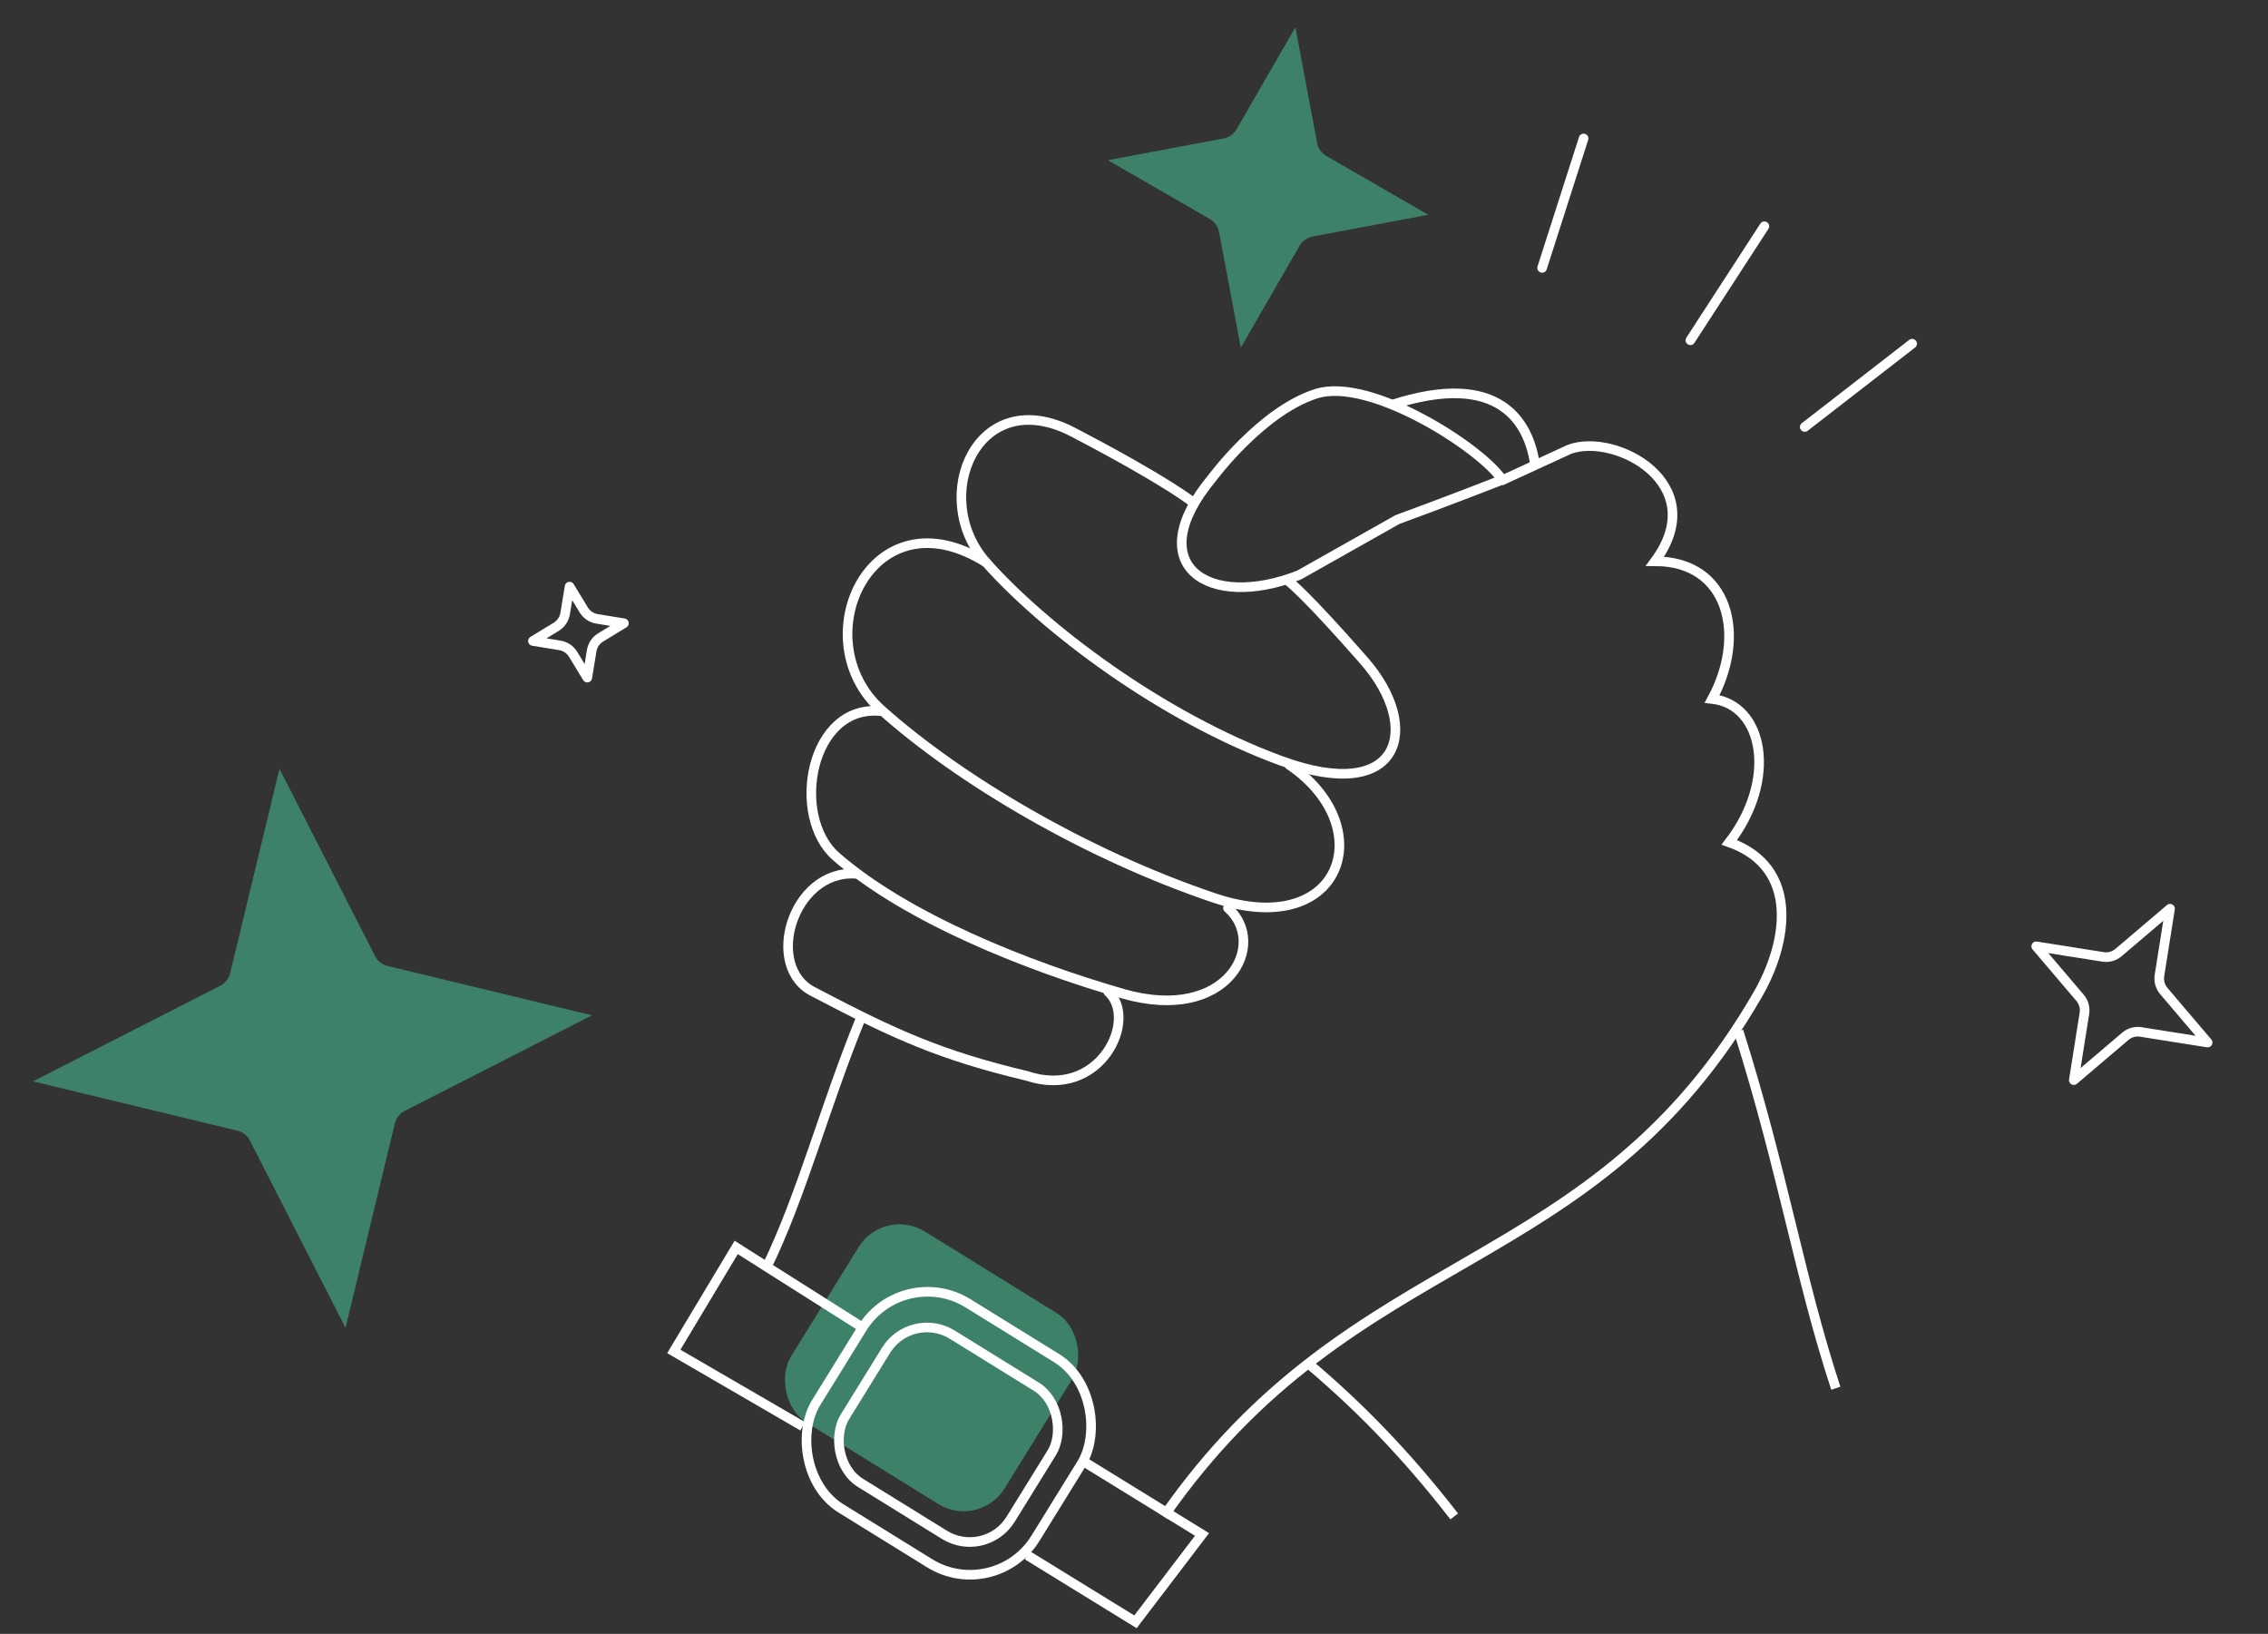 <?xml version="1.0" encoding="UTF-8"?> <svg xmlns="http://www.w3.org/2000/svg" width="236" height="170" viewBox="0 0 236 170" fill="none"><rect x="0" y="0" width="236" height="170" fill="#333333" stroke="none"/> <rect x="91.978" y="125.503" width="26.124" height="23.377" rx="5" transform="rotate(31.735 91.978 125.503)" fill="#4BD0A0" fill-opacity="0.5"></rect> <path d="M29.082 79.996L39.026 99.476C39.291 99.996 39.77 100.374 40.338 100.511L61.599 105.642L42.119 115.586C41.599 115.852 41.221 116.331 41.084 116.898L35.953 138.159L26.009 118.679C25.743 118.159 25.264 117.781 24.697 117.644L3.436 112.513L22.916 102.569C23.435 102.304 23.813 101.824 23.95 101.257L29.082 79.996Z" fill="#4BD0A0" fill-opacity="0.5"></path> <path d="M134.794 2.84L137.053 14.869C137.16 15.443 137.513 15.941 138.019 16.233L148.621 22.348L136.592 24.607C136.018 24.715 135.52 25.067 135.229 25.573L129.113 36.175L126.854 24.146C126.747 23.572 126.394 23.074 125.888 22.783L115.286 16.667L127.315 14.409C127.889 14.301 128.387 13.948 128.678 13.442L134.794 2.84Z" fill="#4BD0A0" fill-opacity="0.5"></path> <path d="M59.267 61.036L60.74 63.457C61.044 63.956 61.55 64.297 62.126 64.391L64.923 64.848L62.502 66.322C62.004 66.625 61.662 67.132 61.568 67.708L61.111 70.505L59.638 68.084C59.334 67.585 58.828 67.244 58.252 67.15L55.455 66.693L57.876 65.219C58.374 64.915 58.715 64.409 58.809 63.833L59.267 61.036Z" stroke="white" stroke-linejoin="round"></path> <path d="M225.807 94.551L224.705 101.503C224.614 102.08 224.779 102.668 225.157 103.112L229.718 108.474L222.765 107.373C222.189 107.281 221.601 107.446 221.156 107.824L215.794 112.385L216.896 105.433C216.987 104.856 216.822 104.268 216.444 103.824L211.883 98.461L218.836 99.563C219.413 99.655 220 99.49 220.445 99.111L225.807 94.551Z" stroke="white" stroke-linejoin="round"></path> <line x1="160.467" y1="27.873" x2="164.783" y2="14.407" stroke="white" stroke-linecap="round" stroke-linejoin="round"></line> <line x1="175.896" y1="35.405" x2="183.594" y2="23.542" stroke="white" stroke-linecap="round" stroke-linejoin="round"></line> <line x1="187.794" y1="44.427" x2="198.97" y2="35.762" stroke="white" stroke-linecap="round" stroke-linejoin="round"></line> <path d="M121.097 157.783C141.01 129.131 165.678 133.309 182.916 103.464C186.057 98.026 187.286 90.248 179.944 87.645C184.996 81.079 183.51 73.319 178.161 72.722C181.727 66.156 179.944 58.397 172.216 58.397C178.161 50.338 168.056 44.966 163.3 46.757L156.167 50.04M79.786 131.817C83.449 124.293 85.822 115.085 89.608 105.851M159.734 48.398C159.14 44.071 156.167 38.4 144.733 42.152" stroke="white"></path> <path d="M89.022 90.914C82.428 90.495 79.413 100.716 84.73 103.242C93.111 107.641 97.886 109.808 106.848 111.943C114.489 114.493 118.477 106.023 115.32 103.19" stroke="white" stroke-linecap="round" stroke-linejoin="round"></path> <path d="M91.733 74.005C84.285 73.154 82.203 84.928 86.993 89.112C94.35 95.538 106.922 100.539 116.856 103.394C127.777 106.532 132.003 98.2 127.777 94.476" stroke="white" stroke-linecap="round" stroke-linejoin="round"></path> <path d="M102.617 58.529C90.65 50.988 83.53 66.549 91.702 73.859C99.874 81.17 113.152 88.993 126.377 93.44C139.601 97.886 143.688 86.082 134.167 79.59" stroke="white" stroke-linecap="round" stroke-linejoin="round"></path> <path d="M134.167 60.547C134.167 60.547 135.898 61.845 141.957 68.77C148.017 75.695 145.853 83.762 133.302 79.157C120.751 74.552 108.632 65.308 102.617 58.528C96.602 51.748 101.708 39.773 111.662 44.966C121.616 50.16 124.213 52.324 124.213 52.324" stroke="white" stroke-linecap="round" stroke-linejoin="round"></path> <path d="M135.169 59.837C125.736 63.528 118.586 58.816 126.124 49.745C126.124 49.745 131.252 42.787 136.944 40.968C142.636 39.148 154.341 46.799 156.307 49.929C156.307 49.929 150.18 52.324 145.419 54.055L135.169 59.837Z" stroke="white" stroke-linecap="round" stroke-linejoin="round"></path> <path d="M191.028 144.443C187.292 133.109 185.495 121.776 180.909 107.289M151.32 157.782C146.109 151.055 141.109 146.047 136.049 141.798" stroke="white"></path> <path d="M89.589 138.017L76.605 129.794L70.113 140.614L83.53 148.405M112.96 152.192L125.078 159.657L118.153 168.746L106.901 161.821" stroke="white"></path> <rect x="93.92" y="131.397" width="26.833" height="25.102" rx="8" transform="rotate(31.735 93.92 131.397)" stroke="white" stroke-linejoin="round"></rect> <rect x="94.833" y="136.238" width="20.271" height="18.139" rx="5" transform="rotate(31.735 94.833 136.238)" stroke="white" stroke-linejoin="round"></rect> </svg> 
